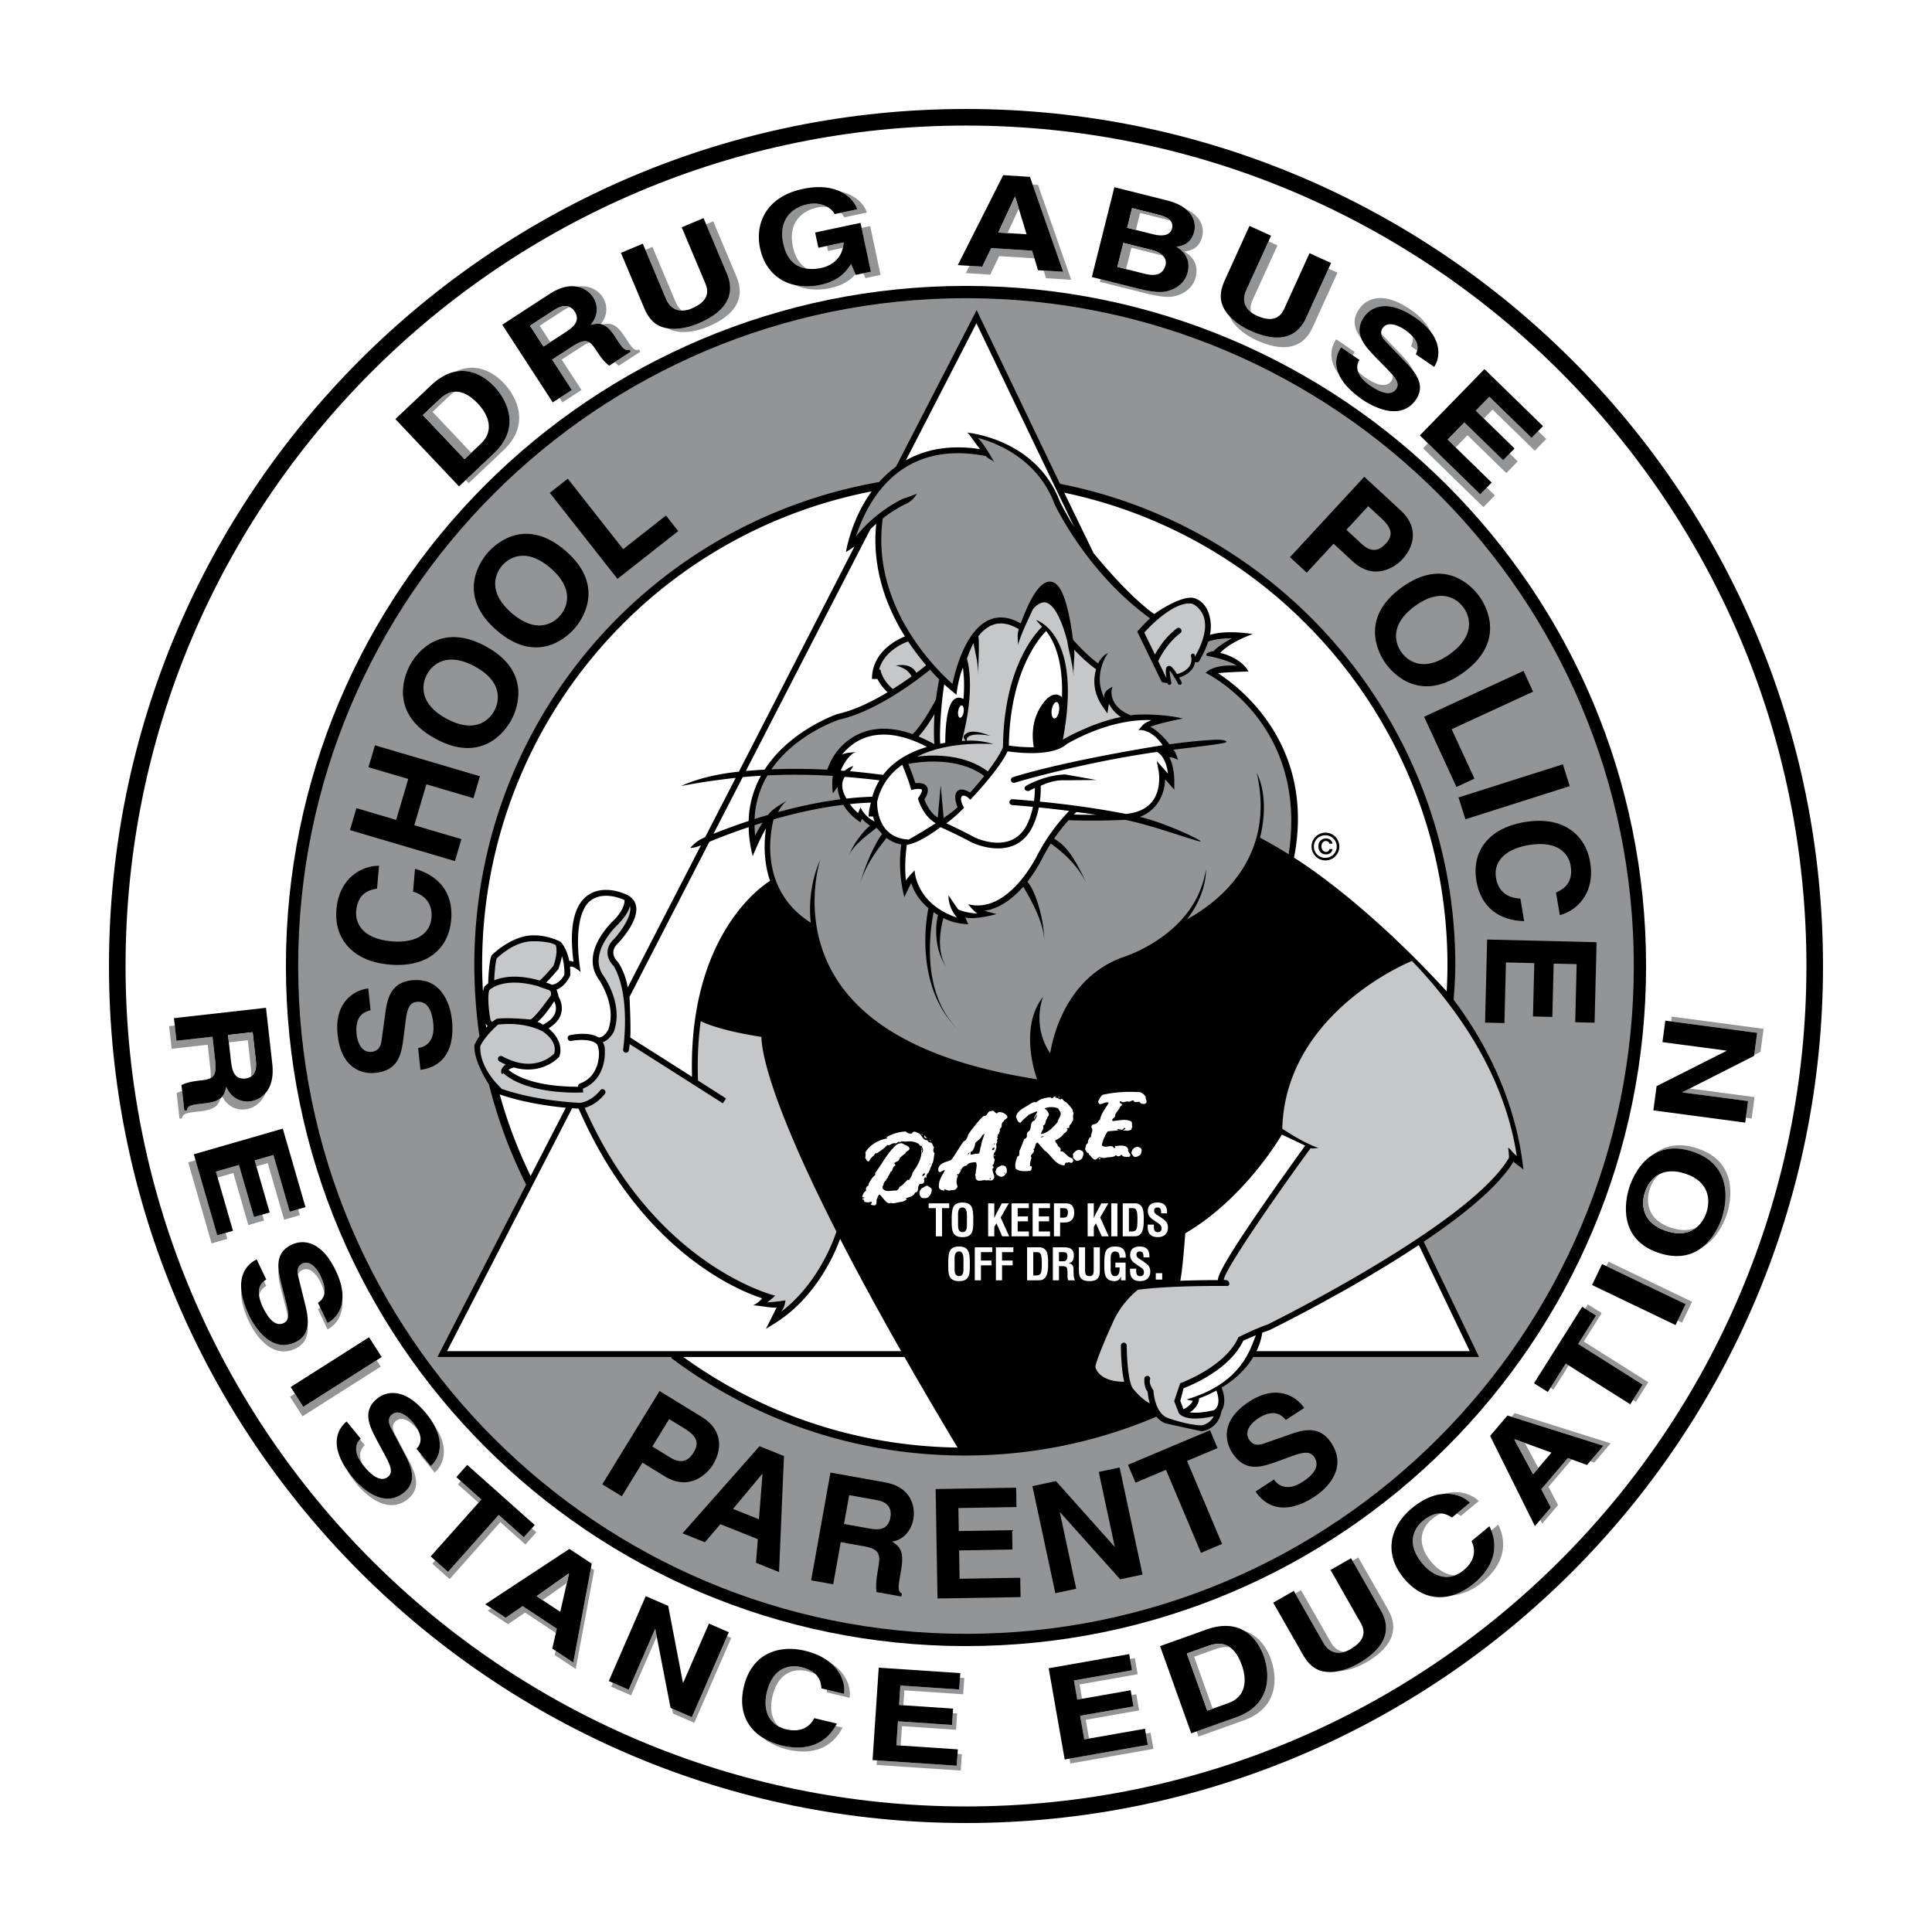 <?xml version="1.0" encoding="UTF-8"?> <svg xmlns="http://www.w3.org/2000/svg" width="2500" height="2500" viewBox="0 0 192.756 192.756"><g fill-rule="evenodd" clip-rule="evenodd"><path fill="#fff" d="M0 0h192.756v192.756H0V0z"></path><path d="M96.377 10.873c-47.222 0-85.505 38.283-85.505 85.505 0 47.222 38.283 85.505 85.505 85.505s85.505-38.283 85.505-85.505c.001-47.222-38.282-85.505-85.505-85.505z"></path><path d="M96.377 12.528c-46.308 0-83.85 37.542-83.85 83.85 0 46.31 37.542 83.851 83.85 83.851 46.31 0 83.851-37.541 83.851-83.851.001-46.308-37.54-83.85-83.851-83.85z" fill="#fff"></path><path d="M96.377 28.525c-37.473 0-67.852 30.379-67.852 67.853 0 37.474 30.379 67.853 67.852 67.853 37.474 0 67.853-30.379 67.853-67.853 0-37.473-30.378-67.853-67.853-67.853z"></path><path d="M96.377 29.75c-36.797 0-66.628 29.831-66.628 66.628 0 36.798 29.831 66.628 66.628 66.628 36.798 0 66.628-29.83 66.628-66.628.001-36.797-29.829-66.628-66.628-66.628z" fill="#929496"></path><path d="M145.031 99.754c.08-1.148.164-2.314.164-3.471 0-23.336-16.584-43.517-39.439-48.013l-8.317-17.33-8.046 15.62c-.634.464-1.191.983-1.68 1.533-23.405 4.122-40.389 24.384-40.389 48.19 0 2.375.173 4.762.512 7.096-.292.424-.498.879-.498.879-.126 1.598 1.447 3.943 1.447 3.943a48.763 48.763 0 0 0 3.709 9.996l-8.854 17.191h23.388l-.069.092c8.509 6.371 18.641 9.738 29.3 9.738 6.635 0 13.067-1.305 19.12-3.879.225.27.502.504.854.656.09.035 3.654.803 3.654.803.545-.053 1.656-.506 1.947-1.854l.041-.188c.451-.691.258-1.693.006-2.316 1.602-.967 2.574-2.078 3.162-3.053h22.521l-5.52-11.5c3.934-2.646 7.473-5.508 8.961-8.002.178.246.828.586.992.842-.698-6.489-3.491-12.383-6.966-16.973z"></path><path d="M144.414 96.283c0 .875-.031 1.754-.078 2.627-7.053-7.691-12.885-11.863-15.229-13.342 2.174-11.229-5.424-17.008-7.58-18.397.623-.11 3.031-.175 3.031-.175s-.551-1.276-2.807-1.862c1.02-1.13 3.238-1.872 3.238-1.872s-2.523-.457-4.27.078a4.144 4.144 0 0 0-.088-2.035c-.436-1.463-1.568-1.651-1.568-1.651-1.355-.239-3.912 1.61-3.912 1.61-2.758-1.97-6.049-6.089-6.049-6.089l-2.924-6.02c22.195 4.646 38.236 24.36 38.236 47.128z" fill="#fff"></path><path d="M120.051 63.605c-.162.583-.436 1.218-.826 1.905-.008-.05-.01-.099-.021-.151a.195.195 0 0 0-.234-.146.194.194 0 0 0-.145.233c.09.388.039.729-.146 1.016-.318.486-.953.712-1.242.792-.465-.752-.695-.877-.898-.801-.1.038-.346.131-.156 1.218l-.832-1.711c.164-.351.912-1.819 2.211-2.794a.292.292 0 0 0 .057-.409.29.29 0 0 0-.408-.059c-1.107.83-1.828 1.957-2.182 2.603l-1.064-2.19c.57-.63 2.998-3.172 4.779-2.882.135.059.832.397 1.143 1.283.205.584.191 1.277-.025 2.065l-.018.009.007.019z" fill="#c6c7c9"></path><path d="M97.42 32.253l9.764 20.344c-.938-1.489-1.414-2.504-1.428-2.529-2.367-6.315-9.206-6.9-9.273-6.908.229.092.711.958 1.301 1.648-2.83-.434-5.313-.059-7.405 1.118l7.041-13.673z" fill="#fff"></path><path d="M87.835 48.864c.016-.002.031-.006.046-.009l-.007-.039a10.075 10.075 0 0 1 2.069-1.933c2.267-1.567 5.099-2.03 8.417-1.381.234.29.691.399.889.657-.24-.315-.906-1.658-1.68-2.47 1.941.521 5.963 2.114 7.646 6.603.039.088 3.213 6.855 9.529 11.398a17.729 17.729 0 0 0-1.279 1.327l2.424 4.986c.072.145.574.092.594.173.023.105.129.17.232.146a.195.195 0 0 0 .146-.234c-.109-.472-.172-.96-.158-1.19.078.083.213.254.428.605l-.002.014a.2.2 0 0 0 .086.126c.094.16.201.352.324.58a.195.195 0 1 0 .344-.185 15.833 15.833 0 0 0-.244-.44c.369-.115 1.006-.381 1.361-.924a1.52 1.52 0 0 0 .238-.646c.006.004.01.011.016.014a.291.291 0 0 0 .4-.105c.4-.685.695-1.33.889-1.934.35-.126 1.121-.333 2.352-.32-.65.368-1.455.872-1.811 1.284-.979.155-.689.46-.689.46.898.151 2.283.521 3.002.99-2.408-.167-3.111.716-3.111.716s10.289 4.903 8.287 18.096a50.782 50.782 0 0 0-2.859-1.654c.463-1.857.67-4.417-.33-6.474 2.016 8.768-4.285 13.164-6.963 14.621 1.037-1.299 1.912-3.169 1.893-5-1 6.623-8.336 8.8-8.408 8.822-5.408 2.055-6.799 7.559-7.131 9.543-1.832-2.736-.76-5.527-.699-5.646-2.141 2.705-1.121 6.807-.602 8.238-10.362-1.604-17.191-5.121-20.294-10.461-3.245-5.584-1.375-11.349-1.354-11.406-.016.04-1.326 2.669-.934 6.246-5.079-3.215-4.099-8.774-3.71-10.311 2.133-.61 4.518-1.154 6.953-1.453a5.428 5.428 0 0 0 1.714 1.75l.153-.358c.204.224.487.496.799.684-.796.679-1.749 1.954-2.115 3.052.362-1.086 2.058-2.254 2.763-2.829.038.001.382.418.559.612-.618.812-1.592 2.747-2.281 5.208.646-2.308 2.122-4.015 2.719-4.812.419.32.913.542 1.48.657-.414 2.743.269 5.118.304 5.253 0 0 .562-1.22.688-1.413.325 1.063.97 1.885 1.713 2.513-.227 1.037-1.44 8.179 3.238 12.364-4.149-3.713-3.034-10.352-2.722-11.968.146.103.293.199.441.289-.199.723-.565 3.298.98 5.438-1.294-1.791-.648-4.325-.451-5.141 1.217.629 2.431.6 2.527.619-.178-.137-.22-.537-.365-.678 1.06.261 3.138-.334 3.138-.334s-1.066-.291-1.193-.33c1.578-.237 2.896-1.3 3.871-2.413.535.965 2.096 3.472 2.096 5.547 0-2.4-.953-5.261-1.693-6.031A13.903 13.903 0 0 0 104 85.614c.266-.521.553-1.007.84-1.454.521.4 2.482 1.701 3.643 4.123-1.244-2.6-1.969-3.815-3.316-4.611a19.374 19.374 0 0 1 1.445-1.845c2.475.106 5.357-.013 5.643-.034 2.803.558 7.453 2.29 7.533 2.151.08-.141-3.717-1.911-6.057-2.442 2.229-.887 2.5-3.01 2.512-3.758l.918 1.041v-.774c0-1.125-.215-1.906-.488-2.445.236-.072.889.252.889.252-.152-.266-.23-.771-.502-1.02 1.645-.205 5.309-.607 5.303-.769-.01-.234-.928-.236-1.088-.228-1.814.101-2.846.23-4.602.456-.73-.957-1.4-1.474-1.9-1.748 1.023-.406 3.223-.816 3.234-.815-1.342-.363-3.869-.512-5.199-.331-2.369-.963-1.92-2.713-1.789-2.843-1.053.467-.814.982-.848 1.097-1.168-2.34.314-4.394.393-4.478-.01.011-.662.286-.998 1.06-1.105-.802-2.281-2.114-2.508-2.372a.439.439 0 0 1-.006-.019c-.641-4.96-1.555-5.708-2.236-5.775-1.188-.118-2.289 2.27-2.973 4.169-1.131-.648-2.188-.771-3.148-.352-2.35 1.024-3.372 4.968-3.667 6.381-1.648-1.456-8.164-7.826-6.952-16.514 1.16-.894 2.125-1.362 2.188-1.392.791-.267 1.198-1.054 1.226-1.07-.006.003-.695.277-1.432.523l-.016.005-.015.007c-.129.06-2.714 1.288-4.627 3.733.402-1.264 1.146-3.062 2.435-4.659z" fill="#929496"></path><path d="M69.042 107.43a6123.576 6123.576 0 0 0-6.161-3.912c.079-1.021-.075-4.062-.075-4.062l7.97-15.472a61.44 61.44 0 0 1 3.922-1.461c-.007 1.368.398 2.901.398 2.901s.725-1.793 1.329-2.78c-.189 1.286-.277 3.252.402 5.242-.828.511-8.16 5.468-7.785 19.544zM90.284 63.496c-.688.272-3.288 1.485-3.288 4.248h.55c.189.389.499.86 1.008 1.323-1.526.916-3.308 1.799-4.969 2.162l-.015.003-.014.005c-.07.023-4.739 1.617-7.272 5.552-.661.035-1.283.08-1.871.133l12.426-24.125c.193-.19.387-.372.581-.54-.454 4.499 1.063 8.361 2.864 11.239zM95.382 69.665c-.712.287-1.062 1.932-1.072 4.444-.168.029-.339.06-.502.092-.102-1.42.144-4.395.396-5.925.499.47 1.226 1.043 1.226 1.043s.127-1.449.636-2.703c.094.639.179 1.687.06 3.128-.191-.108-.457-.196-.744-.079z" fill="#fff"></path><path d="M99.119 74.245c-.033-.004-1.115-.421-2.666-.353 0 0-.269-.928 2.341-.492-1.188-.444-2.115-.612-2.595-.035-.143.171.011.403.14.532-.125.006-.251.014-.381.022 1.431-5.282.551-8.1.513-8.217 0 0 .363-1.043.66-1.536.098.72.504 1.927.428 3.252.111-1.903.141-3.481.053-3.951.377-.474.812-.858 1.314-1.077.807-.351 1.719-.219 2.717.379-.227.677-.014 1.342-.09 1.619.324-1.168.992-2.497 1.51-3.622 0 0 .602-.763 1.244-.662.449.071 1.324.67 2.17 3.831.125.996.535 2.15.639 3.548-.072-.979.139-1.875.053-2.662.545.573 1.383 1.395 2.188 1.952-.297 1.014-.312 2.359.705 3.804l.426.603s.127-.875.146-.967c.23.437.604.936 1.189 1.321-3.064.631-5.771 2.252-5.779 2.26 1.963-10.409-2.482-11.867-2.67-11.941.01.004.223.312.602.673-.744.718-3.838 4.169-3.912 12.042-.307.718-.9 1.592-1.512 2.392-2.283-1.708-5.291-1.684-7.025-1.481 3.134-1.617 7.528-1.242 7.592-1.234z" fill="#c6c7c9"></path><path d="M103.662 59.62c.387-.633.768-1.033 1.094-1.001.254.025.725.367 1.188 2.251-.465-.808-.979-1.254-1.547-1.343a1.366 1.366 0 0 0-.735.093z"></path><path d="M102.65 78.917a6.84 6.84 0 0 1 .598-.3 8.86 8.86 0 0 1-.088 1.3c-1.207-.114-2.008-.17-2.135-.179a.292.292 0 1 0-.039.584c.031.002.826.057 2.074.177-.271 1.284-.734 2.029-.742 2.04-1.598 2.665-4.943 1.069-5.086 1a48.9 48.9 0 0 0-2.821-1.396c.772-.526 1.775-1.552 1.775-1.552-.679-1.181-.12-1.593.621-.802 0 0 2.833-2.925 3.72-4.83.936.14 4.49.57 5.914-.735 4.488-2.534 7.754-2.402 8.443-2.374-.965.384-.822.502-1.332 1.029.117-.095 1.32-.166 2.443 1.472.264-.036-9.227 1.416-14.947 3.19a.293.293 0 0 0 .172.559c.082-.025 6.441-1.965 14.215-3.081.24.129.912.625 1.094 2.17l-1.121-1.271.197 1.047c.004.018.332 1.867-.736 3.108-.564.653-1.422 1.03-2.553 1.133-3.117-.621-6.359-1.011-8.572-1.232.066-.476.104-1 .09-1.576 0 0 1.244-.634 2.434-.545l3.125-.033-3.131-.553c-2.066.066-3.836 1.102-3.91 1.146 0 0-.217.17-.094.366 0 .001.074.163.392.138z" fill="#fff"></path><path d="M109.369 81.288a58.06 58.06 0 0 1-2.23-.022c.109-.11.248-.246.25-.249 0 0 1.242.155 1.98.271zM97.545 91.152c-1.395-.098-1.956-.426-1.956-.426a93.206 93.206 0 0 1-.955-1.399c.009.054-.095 1.127.851 2.223-4.16-1.387-4.234-4.714-4.234-4.714s-.631.638-.863 1.01c-.171-1.447.001-2.946.09-3.561.539-.068 1.544-.412 3.359-1.76.238.106 1.718.771 3.128 1.534.05.024 3.98 1.908 5.851-1.212.027-.043.545-.869.832-2.29.867.087 1.9.203 3.023.347a12.43 12.43 0 0 0-.312.33h-.008l-.002.01a19.133 19.133 0 0 0-2.875 4.115c-.031.065-2.875 5.888-6.882 4.855 0 0 .621.798.953.938zM87.501 80.044c.383-1.712 1.325-2.91 2.52-3.742.179.439.621 1.548.821 2.249l.077.268.271-.063c.332-.076.72-.06.783.034.029.042.029.26-.31.75l-.079.113.039.133c.021.073.485 1.64 1.737 2.348a62.67 62.67 0 0 1-2.694 1.629c-.767-.04-1.403-.258-1.9-.651 0 0-.251-.225-.316-.288-1.001-1.087-.935-2.763-.934-2.78h-.015zM87.102 81.461c.042.159.092.324.155.492-1.027-.479-1.401-1.401-1.401-1.401l-.244.567a4.768 4.768 0 0 1-.827-.896 31.06 31.06 0 0 1 2.107-.146c-.004.023-.222.72-.222 1.383h.432v.001zM87.032 79.488c-.855.025-1.714.09-2.569.185-.773-1.211-.296-2.049-.168-2.165 1.048.085 2.312.2 3.449.346a6.604 6.604 0 0 0-.712 1.634zM84.005 75.296c.483-.607 1.272-1.351 2.438-1.737 1.703-.565 3.735-.242 6.049.958-1.664.494-3.284 1.346-4.382 2.794a94.968 94.968 0 0 0-3.302-.368l.333-.513c-.293.067-.595.252-.875.476l-.389-.03c.318-.721.923-1.74 1.59-1.851-.388.064-.983.023-1.462.271z" fill="#fff"></path><path d="M93.218 74.246a15.274 15.274 0 0 0-1.571-.768c.575-.625 1.146-1.498 1.589-2.242-.06.852-.081 2.045-.018 3.01z" fill="#c6c7c9"></path><path d="M95.532 80.528c-.258.279-.77.667-1.385 1.086l-.292-3.29-.292 3.251c-.804-.507-1.212-1.483-1.334-1.826.195-.299.514-.873.23-1.289-.246-.362-.787-.362-1.128-.321a29.814 29.814 0 0 0-.712-1.925c1.134-.217 4.944-.75 7.575 1.207a36.17 36.17 0 0 1-1.4 1.649c-.415-.241-.918-.444-1.252-.162-.414.346-.189 1.154-.01 1.62z" fill="#929496"></path><path d="M105.43 69.301c-.641-.08-1.178.636-1.201.667-1.447 1.716-1.234 3.79-1.082 4.586a16.663 16.663 0 0 1-2.494-.169c.121-7.417 3.057-10.762 3.721-11.425.791.988 1.703 2.941 1.58 6.612a.902.902 0 0 0-.524-.271z" fill="#fff"></path><path d="M93.698 67.812c-.014.065-.18.85-.32 1.975-.374.706-1.388 2.536-2.323 3.462-1.777-.632-3.387-.716-4.805-.242-2.413.806-3.352 2.917-3.391 3.007l-.337.779a60.77 60.77 0 0 0-5.564-.036c2.375-3.44 6.452-4.855 6.772-4.961 4.091-.903 8.681-4.667 9.057-4.98.342.382.662.717.949 1.004l-.038-.008z" fill="#929496"></path><path d="M83.554 76.214c-.107.185-.21.392-.297.621-.216-.013-.433-.027-.646-.038.001 0 .741-.462.943-.583z"></path><path d="M91.428 67.131c-.604-1.092-1.995-.72-2.061-.72.051.001 1.165.214 1.584 1.07-.524.379-1.164.819-1.874 1.264-1.1-.925-1.238-1.935-1.239-1.945l-.136.015c.539-1.979 2.691-2.745 2.905-2.817a24.458 24.458 0 0 0 1.793 2.376c-.097.081-.444.363-.972.757z" fill="#c6c7c9"></path><path d="M75.922 77.395a9.758 9.758 0 0 0-1.229 4.513 63.178 63.178 0 0 0-3.506 1.277l2.909-5.649a49.33 49.33 0 0 1 1.826-.141z" fill="#fff"></path><path d="M75.278 82.332c.264-.085.532-.17.806-.255-.304.473-.555.926-.743 1.297a11.081 11.081 0 0 1-.063-1.042zM76.626 81.305c-.46.135-.908.272-1.34.411a9.284 9.284 0 0 1 1.284-4.356c1.89-.091 4.07-.096 6.521.052-.133.709.001 1.744.001 1.744l.478-.656c.016.34.084.77.282 1.246-2.164.279-4.282.745-6.219 1.275.141-.313.547-.936.944-1.184-.691.43-1.448.81-1.951 1.468z" fill="#929496"></path><path d="M86.962 49.027c-2.022 2.788-2.537 5.885-2.564 6.059l.855-.558-11.533 22.46c-3.789.393-5.737 1.433-5.776 1.445.037-.012 1.985-.437 5.456-.825l-3.047 5.916c-1.03.429-1.464 1.069-1.487 1.081.018-.009.453 0 1.068-.267l-7.31 14.191c-.235-1.525-.958-2.533-.958-2.533-.004-.003-.462-.406-.475-.939-.008-.327.156-.652.486-.966.097-.1 2.149-2.252 1.762-3.784-.141-.559-.568-.957-1.266-1.185-.113-.049-2.127-.886-3.626.278-1.316 1.021-1.762 3.226-1.328 6.555a1.428 1.428 0 0 0-.43-.093c-.24-1.301-.862-1.898-.862-1.898s-1.311-.723-2.912-.638c-2.108.111-3.95 1.967-3.95 1.967-.264.461-.342 2.261-.36 2.828a1.992 1.992 0 0 0-.381.322s-.12.342-.142.48c-.048-.879-.08-1.76-.08-2.641.002-23.123 16.288-42.848 38.86-47.255z" fill="#fff"></path><path d="M59.674 97.617c.027.037 1.909 2.641 1.013 5.119-.044.082-.412.779-.964.779-.976-.645-2.771-.254-2.852-.238a.293.293 0 0 0 .113.576c.507-.1 1.949-.24 2.527.285.198.18.246.814.246.814.007.096.146 2.393-1.89 3.148a.29.29 0 0 0-.182.32c-1.297.014-5.018-.094-6.96-1.688.19-.109.378-.195.519-.213l-.003-.029c2.875.834 4.526-1.023 4.545-1.045 0 0 .674-1.381-1.059-2.848.684-.416 1.11-.922 1.263-1.512.193-.744-.11-1.375-.25-1.615 0 0-.129-.564-.224-.729.909-.324 1.381-1.412 1.381-1.412a7.627 7.627 0 0 0-.024-.873c.287-.168 1.053.518 1.053.518-.548-3.442-.224-6.173.981-7.112 1.234-.961 3.025-.211 3.043-.204.135.044.256.092.361.146.01.232-.055.95-1.042 1.983-.127.115-3.404 3.114-1.595 5.83z" fill="#fff"></path><path d="M55.235 96.336c-.501.604-1.095 1.256-1.381 1.49-2.259-.633-3.703-.375-4.55-.02.043-.963.142-1.939.259-2.196.226-.222 1.741-1.644 3.473-1.7.816-.024 2.084.086 2.415.402.044.114.226.718-.216 2.024z" fill="#c6c7c9"></path><path d="M55.722 96.666s.302-.945.348-1.274c.143.444.256 1.055.24 1.862-.103.195-.523.902-1.257 1.002-.18-.113-.499-.207-.558-.227.483-.47 1.076-1.179 1.227-1.363z" fill="#fff"></path><path d="M53.678 98.387c.062.057 1.118.398 1.127.404.255.137.161.52.161.52s-1.653 2.34-2.052 2.406c-.029.004-2.318-.248-3.375-.066 0 0-.351.225-.456.314-.073-.076-.15-.209-.15-.209-.111-.578-.34-2.205-.124-2.971.227-.211 1.598-1.305 4.869-.398z" fill="#c6c7c9"></path><path d="M55.295 99.889c.106.223.24.621.125 1.059-.13.494-.547.926-1.233 1.285a4.582 4.582 0 0 0-.458-.236l-.106-.035c.655-.54 1.358-1.579 1.672-2.073zM48.657 102.369l-.144.152a28.906 28.906 0 0 1-.051-.398c.053.084.121.168.195.246z" fill="#fff"></path><path d="M78.36 129.738c-.011.002-.791.145-1.814.193.176-.098.794-.66.794-.66s-12.01-2.875-19.003-18.74c1.236-.344 1.979-1.352 2.014-1.398a.292.292 0 0 0-.474-.344c-.007.012-.785 1.061-1.994 1.244-.368-.014-4.369-.195-7.824-1.395-.075-.068-.584-.609-.584-.609-.677-.779-1.646-2.172-1.552-3.674.466-.971 1.654-2.043 1.775-2.135 2.826-.291 4.315.645 4.401.654.624.416 1.48 1.199 1.196 2.238-.308.318-2.113 1.951-5.183.275a.292.292 0 1 0-.28.513c.214.117.424.219.629.307-.738.551-.367.961-.367.961l.125-.098c2.494 2.211 7.734 1.934 7.962 1.922l-.022-.383c2.309-.928 2.19-3.561 2.184-3.691.028-.363-.041-.678-.206-.938.688-.229 1.098-1.031 1.098-1.031 1.017-2.781-.994-5.555-1.08-5.67-1.521-2.283 1.49-5.043 1.521-5.071.745-.78 1.066-1.362 1.18-1.82.017.039-.01-.042 0 0 .256 1.009-1.053 2.73-1.586 3.285-.448.426-.673.9-.659 1.402.02.685.487 1.183.636 1.323 1.721 3.062.929 8.238.921 8.289a.29.29 0 0 0 .243.334c.16.027.31-.082.334-.242.007-.041.041-.26.079-.609 1.687 1.07 8.778 5.57 9.288 5.91l.324-.486c-.199-.133-1.352-.869-2.797-1.787-.08-2.193.029-4.16.272-5.926.656.324 2.369.996 6.056 1.572.005 1.141.568 5.824 7.486 19.422-.273.846-1.82 5.188-5.53 8.012.435-.584.437-1.149.437-1.149z" fill="#c6c7c9"></path><path d="M49.854 109.188c2.382.828 5.013 1.184 6.596 1.33l-3.509 6.814a47.927 47.927 0 0 1-3.087-8.144zM44.599 134.805l12.481-24.234c.292.023.513.035.651.041 6.151 14.088 15.748 18.084 18.309 18.922-.228.295-.625.588-.907.697.865.051 1.74.281 2.351.217l-1.067 2.135.884-.553c4.034-2.533 5.907-6.752 6.52-8.428 1.657 3.227 3.662 6.938 6.086 11.203H44.599zM68.168 135.389H90.24a469.302 469.302 0 0 0 5.3 9.035c-9.919-.143-19.348-3.256-27.372-9.035zM130.219 114.301c-.521.717-2.527 3.49-4.463 6.305-3.596 5.232-4.238 6.623-4.252 7.109-.844 0-2.24.012-3.746.068.229-1.135.447-4.041.496-4.736 6.027-3.525 9.637-9.852 9.637-9.852l2.328 1.106zM121.119 140.693c-.756.184-1.738.322-2.408.217.818-.547.918-1.15.922-1.395a13.741 13.741 0 0 0 1.73-.779c.162.446.451 1.508-.244 1.957z" fill="#fff"></path><path d="M118.299 139.646c.215-.061.502.156.705.09-.082.219-.312.553-.928.867l-.316-.844c.105-.424.25-.99.324-1.254.799-.305 4.631-1.889 5.959-4.748.201-.092.701-.316 1.258-.545-.518 1.202-1.293 4.796-7.002 6.434zM146.635 134.805H125.36c.447-.924.551-1.639.572-1.844.252-.096.732-.258.732-.258l.02-.01c.514-.252 8.156-4.021 14.871-8.475l5.08 10.587z" fill="#fff"></path><path d="M122.639 128.025c0-.268-.307-.309-.307-.309-.008 0-.236-.023-.236-.008-.021-.799 4.439-7.361 8.668-13.164.266.111.613-.068.863.008-1.4-.432-3.176-1.604-3.695-1.939.307-11.199 11.895-16.324 12.945-16.738 4.861 5.078 9.266 11.65 10.453 19.458-.572-.463-.666-.77-.857-.809 0 0 .104.945.08.984-3.83 6.594-23.447 16.324-24.107 16.648-1.049.332-2.889 1.26-2.889 1.26-1.297 2.967-5.766 4.572-5.811 4.588l-.598 1.789.473 1.213c.684.797 2.535.504 3.475.291a1.714 1.714 0 0 1-1.246.916c-1.553-.068-3.379-.754-3.398-.762-1.291-.561-1.371-2.703-1.371-2.725 0 0-.514-.668-.326-1.141v.002a.29.29 0 0 0-.27-.314.289.289 0 0 0-.312.27c-.008.094-.049.867.33 1.309.014.201.061.658.213 1.174-.982-.551-1.697-1.516-1.705-1.527-.486-.729-.594-3.314-.594-4.248a.293.293 0 1 0-.586 0c0 .279.014 2.256.332 3.609-2.547-.012-2.861-1.393-2.873-1.455-.031-.332.822-2.459 1.67-4.309.84-2.02 2.289-3.197 2.578-3.418 3.264-.436 8.734-.379 8.789-.377.39.051.312-.276.312-.276z" fill="#c6c7c9"></path><path d="M102.65 78.917z"></path><path d="M105.42 70.046c-.199-.03-.418.311-.488.763-.068.452.039.843.24.874.201.03.42-.311.488-.763.069-.452-.039-.843-.24-.874zM95.963 70.381c-.151-.023-.314.233-.367.572-.051.339.029.632.18.655.15.022.314-.233.366-.572s-.028-.633-.179-.655z" fill="#fff"></path><path d="M41.716 104.557c.603-.08 1.721-.504 1.51-2.486-.114-1.074-.498-2.24-1.647-2.119-.847.09-.987.932-1.137 2.109l-.148 1.193c-.222 1.799-.436 3.533-2.825 3.787-1.21.129-3.412-.295-3.786-3.818-.354-3.328 1.729-4.451 3.059-4.607l.231 2.178c-.478.111-1.607.416-1.397 2.396.091.861.519 1.857 1.501 1.752.847-.09.955-.805 1.012-1.27l.369-2.715c.206-1.521.666-2.947 2.617-3.154 3.267-.348 3.908 2.949 4.009 3.902.421 3.963-1.791 4.887-3.137 5.029l-.231-2.177zM37.619 88.65c-.667.126-1.924.37-2.085 2.249-.094 1.091.496 2.76 3.572 3.023 1.955.167 3.779-.455 3.944-2.379.107-1.258-.529-2.198-1.84-2.585l.195-2.273c2.325.657 3.844 2.344 3.611 5.072-.247 2.895-2.38 4.802-6.138 4.482-3.804-.326-5.555-2.689-5.315-5.493.279-3.258 2.635-4.384 4.251-4.368l-.195 2.272zM41.335 82.335l4.698 1.386-.645 2.189-10.475-3.09.646-2.189 3.968 1.171 1.205-4.085-3.968-1.17.645-2.189 10.474 3.09-.645 2.189-4.697-1.386-1.206 4.084zM40.904 66.357c.688-1.271 3.049-4.317 7.557-1.874 4.507 2.443 3.243 6.084 2.554 7.354s-3.049 4.317-7.556 1.874c-4.508-2.443-3.244-6.084-2.555-7.354z"></path><path d="M49.316 70.917c.587-1.083.745-2.97-1.943-4.427-2.688-1.458-4.184-.295-4.771.789-.587 1.083-.745 2.971 1.943 4.427 2.689 1.457 4.184.294 4.771-.789z" fill="#929496"></path><path d="M48.64 55.165c.945-1.094 3.903-3.564 7.783-.212 3.879 3.352 1.865 6.638.92 7.731s-3.903 3.563-7.783.211c-3.879-3.351-1.864-6.637-.92-7.73z"></path><path d="M55.881 61.42c.806-.933 1.364-2.742-.95-4.741-2.313-1.999-4.023-1.184-4.829-.251s-1.364 2.742.95 4.741c2.314 1.999 4.023 1.184 4.829.251z" fill="#929496"></path><path d="M62.174 54.79l4.269-3.358 1.223 1.555-6.063 4.767-6.752-8.585 1.794-1.411 5.529 7.032zM130.377 57.137l-1.676-1.548 7.412-8.021 3.664 3.385c1.553 1.435 1.572 3.296.117 4.871-.67.727-2.766 2.187-4.922.195l-1.922-1.775-2.673 2.893z"></path><path d="M135.883 54.293c1.252 1.156 2.078.262 2.408-.095.723-.782.586-1.509-.453-2.469l-1.33-1.228-2.178 2.358 1.553 1.434z" fill="#929496"></path><path d="M147.584 59.486c.848 1.171 2.568 4.618-1.586 7.621-4.154 3.002-6.887.286-7.732-.885-.848-1.171-2.568-4.618 1.586-7.621s6.886-.286 7.732.885z"></path><path d="M139.83 65.09c.723.999 2.355 1.958 4.832.167 2.479-1.791 2.078-3.642 1.357-4.64-.723-.999-2.355-1.958-4.832-.167-2.478 1.791-2.078 3.642-1.357 4.64z" fill="#929496"></path><path d="M144.832 72.752l2.273 4.932-1.794.828-3.229-7.004L152 66.935l.955 2.072-8.123 3.745zM146.205 81.738l-.691-2.175 10.41-3.308.691 2.175-10.41 3.308zM155.244 89.049c.613-.289 1.77-.84 1.457-2.699-.184-1.08-1.172-2.548-4.217-2.033-1.936.327-3.545 1.386-3.225 3.291.211 1.245 1.062 1.995 2.43 2.042l.379 2.25c-2.416-.055-4.309-1.308-4.766-4.008-.484-2.865 1.104-5.247 4.822-5.875 3.766-.636 6.053 1.214 6.523 3.989.545 3.225-1.455 4.905-3.025 5.294l-.378-2.251zM157.16 101.988l.143-5.795-2.295-.055-.131 5.323-1.932-.049.131-5.322-2.828-.069-.15 6.051-1.932-.047.205-8.288 10.92.269-.199 8.029-1.932-.047zM62.035 149.285l-1.945-1.193 5.714-9.309 4.252 2.611c1.802 1.105 2.183 2.928 1.061 4.756-.518.842-2.29 2.682-4.791 1.146l-2.229-1.369-2.062 3.358z"></path><path d="M66.884 145.426c1.452.893 2.089-.145 2.343-.561.557-.906.283-1.594-.923-2.334l-1.542-.947-1.679 2.736 1.801 1.106z" fill="#929496"></path><path d="M70.328 153.873l-2.232-.893 7.679-8.689 2.442.98-.492 11.569-2.301-.922.188-2.35-3.741-1.5-1.543 1.805z"></path><path fill="#929496" d="M73.137 150.543l2.584 1.037.351-4.514-.028-.011-2.907 3.488z"></path><path d="M82.854 146.918l5.436.975c2.86.514 3.006 2.719 2.839 3.646-.212 1.184-.994 2.094-2.121 2.264.814.547 1.234.963.875 2.969-.283 1.572-.352 1.963.095 2.229l-.051.283-2.486-.445c-.059-.535-.049-1.105.149-2.213.264-1.469.275-2.053-1.387-2.352l-2.321-.416-.754 4.209-2.201-.396 1.927-10.753z"></path><path d="M86.843 152.518c1.168.209 1.81-.094 2-1.156.102-.568-.002-1.453-1.32-1.689l-2.8-.502-.516 2.875 2.636.472z" fill="#929496"></path><path d="M101.412 150.359l-5.793.098.039 2.297 5.322-.09.032 1.932-5.322.09.048 2.828 6.051-.102.033 1.932-8.287.138-.184-10.92 8.03-.134.031 1.931zM109.623 146.857l2.082-.445 2.287 10.68-2.23.478-5.991-6.683-.029.006 1.631 7.617-2.082.445-2.287-10.68 2.35-.504 5.832 6.53.029-.006-1.592-7.438zM121.926 154.041l-2.102.887-3.494-8.283-3.041 1.283-.752-1.782 8.188-3.451.75 1.78-3.041 1.283 3.492 8.283zM127.098 147.609c.346.5 1.234 1.301 2.9.211.904-.592 1.77-1.467 1.137-2.434-.467-.713-1.279-.455-2.396-.051l-1.131.412c-1.701.623-3.344 1.225-4.658-.787-.668-1.02-1.293-3.172 1.672-5.113 2.803-1.832 4.752-.488 5.498.623l-1.834 1.199c-.316-.375-1.104-1.242-2.771-.15-.725.475-1.416 1.307-.875 2.135.467.713 1.152.482 1.592.322l2.588-.91c1.445-.51 2.926-.75 4 .893 1.799 2.75-.844 4.824-1.646 5.348-3.336 2.182-5.166.635-5.906-.498l1.83-1.2z"></path><path d="M50.266 38.228c-.977-1.032-2.731-2.146-4.81-1.155 1.653-.318 3.025.607 3.847 1.476 1.362 1.44 2.641 4.163-.018 6.679l-2.821 2.668.294.312 3.489-3.301c2.66-2.516 1.381-5.24.019-6.679z" fill="#929496"></path><path d="M49.303 38.548c-.821-.868-2.194-1.794-3.847-1.476-.767.147-1.594.562-2.454 1.376l-3.557 3.364 6.351 6.714.668-.632 2.821-2.668c2.659-2.515 1.381-5.237.018-6.678z"></path><path d="M47.987 44.258l-.97.917-.668.632-4.157-4.395 1.615-1.528c.372-.352.898-.763 1.577-.805.632-.039 1.396.24 2.3 1.195 1.044 1.104 1.671 2.69.303 3.984z" fill="#fff"></path><path d="M57.085 34.573l-2.007 1.305 1.972 3.032-1.226.797.286.44 1.903-1.237-1.972-3.032 2.007-1.305c.292-.19.537-.324.751-.412-.385-.241-.853-.148-1.714.412zM59.159 29.632c.554.852.514 1.922-.237 2.779.388-.089.712-.145 1.024-.082.685-.843.713-1.872.176-2.697-.316-.487-1.168-1.263-2.559-1.035.828.152 1.36.673 1.596 1.035zM63.891 35.088l-.133-.205c-.499.14-.681-.141-1.418-1.274-.87-1.338-1.423-1.41-2.25-1.242.398.131.792.48 1.287 1.242.737 1.133.92 1.414 1.418 1.274l.133.205-1.594 1.036c.139.142.271.256.407.361l2.15-1.397z" fill="#929496"></path><path d="M62.795 34.883c-.499.14-.681-.141-1.418-1.274-.496-.762-.889-1.111-1.287-1.242a1.53 1.53 0 0 0-.144-.038c-.312-.062-.636-.007-1.024.082.751-.857.792-1.928.237-2.779a2.457 2.457 0 0 0-1.596-1.035c-.703-.129-1.619.008-2.754.746l-4.699 3.055 5.038 7.749.677-.44 1.226-.797-1.972-3.032 2.007-1.305c.86-.56 1.329-.652 1.714-.412.258.161.479.471.755.895.519.799.856 1.147 1.224 1.43l.556-.361 1.594-1.036-.134-.206z"></path><path d="M56.508 33.09l-1.602 1.041-.676.44-1.348-2.071 2.421-1.574c.698-.453 1.197-.455 1.542-.295.217.102.374.267.477.426.498.766.196 1.377-.814 2.033z" fill="#fff"></path><path d="M73.489 27.621l-2.332-5.54-.703.296 2.073 4.923c.944 2.242-.275 3.885-2.852 4.969-.792.333-1.964.665-3.071.487.112.062.228.12.353.167 1.266.459 2.74.062 3.68-.333 2.578-1.083 3.796-2.727 2.852-4.969z" fill="#929496"></path><path d="M68.026 30.986c-.243-.186-.451-.457-.606-.826l-2.327-5.528-.703.296 2.067 4.911c.335.799.919 1.137 1.569 1.147z" fill="#929496"></path><path d="M69.675 32.27c2.577-1.084 3.795-2.728 2.852-4.969l-2.073-4.923-.259-.617-2.179.916 2.362 5.611c.434 1.032.086 1.877-1.38 2.493a2.43 2.43 0 0 1-.972.205c-.649-.01-1.233-.348-1.569-1.146l-2.067-4.911-.26-.617-2.179.916 2.377 5.646c.388.842.891 1.44 1.667 1.729.199.072.403.121.61.154 1.106.178 2.278-.154 3.07-.487z"></path><path fill="#929496" d="M87.854 27.428l-1.035-4.871-.856.181.928 4.369-.755.161.207.481 1.511-.321zM85.523 20.885l-1.639.348c.196.172.312.343.335.454l2.266-.48c-.258-.818-1.109-1.769-2.641-2.096.934.443 1.481 1.147 1.679 1.774zM80.57 20.383c-1.616.343-2.914 1.591-2.423 3.908.361 1.701 1.307 2.371 2.364 2.517-.638-.363-1.155-1.039-1.401-2.196-.492-2.316.806-3.564 2.422-3.907.378-.08.722-.086 1.029-.045-.465-.268-1.144-.456-1.991-.277zM81.821 28.432a5.935 5.935 0 0 1-2.478.016c1.03.47 2.243.559 3.44.306 1.359-.288 2.095-.848 2.57-1.389l-.44-1.022c-.456.675-1.114 1.67-3.092 2.089zM82.504 24.539l.106.502 1.486-.315c.038-.167.065-.345.074-.54l-1.666.353z"></path><path d="M85.963 22.738l-.106-.502-4.532.96.323 1.523.856-.181 1.667-.354a2.957 2.957 0 0 1-.074.54c-.33 1.481-1.685 1.911-2.132 2.006a4.273 4.273 0 0 1-1.454.077c-1.058-.146-2.003-.816-2.364-2.517-.491-2.316.807-3.565 2.423-3.908.847-.18 1.526.008 1.992.276.415.238.66.541.695.707l.627-.133 1.639-.348c-.198-.627-.745-1.331-1.679-1.774-.883-.419-2.111-.605-3.727-.263-3.658.763-4.811 3.44-4.287 5.907.457 2.152 1.849 3.329 3.513 3.692a5.918 5.918 0 0 0 2.478-.016c1.979-.419 2.636-1.414 3.092-2.089l.44 1.022.027.063.755-.16.755-.16-.927-4.368z"></path><path fill="#929496" d="M98.887 24.75l-.893 1.853-1.265-.08-.368.727 2.436.155.891-1.852 3.515.223-.232-.767-4.084-.259zM106.875 27.917l-3.314-9.47-.534-.033 3.045 8.7-1.941-.123.23.766 2.514.16z"></path><path d="M103.027 18.414l-.269-.769-2.668-.169-4.531 8.973 1.17.074 1.265.08.893-1.853 4.084.259.232.767.356 1.179.572.036 1.941.123-3.045-8.7z"></path><path fill="#fff" d="M101.254 19.639l.031.002.36 1.18.779 2.554-1.908-.12-.912-.058 1.65-3.558z"></path><path d="M118.285 20.842c.914.729 1.018 1.644.859 2.272-.322 1.285-1.281 1.43-1.777 1.504 1.215.742 1.34 1.703 1.117 2.589-.178.711-.707 1.295-1.391 1.614-.74.345-1.402.511-3.605-.041l-3.686-.925-.066.264 4.555 1.142c2.201.552 2.865.386 3.604.041.686-.319 1.215-.903 1.393-1.614.223-.886.098-1.847-1.119-2.589.498-.075 1.457-.219 1.779-1.504.195-.778-.014-1.994-1.663-2.753z" fill="#929496"></path><path d="M117.094 28.822c.684-.319 1.213-.903 1.391-1.614.223-.886.098-1.847-1.117-2.589.496-.074 1.455-.219 1.777-1.504.158-.629.055-1.543-.859-2.272-.428-.342-1.033-.644-1.875-.854l-5.229-1.311-2.248 8.961.869.217 3.686.925c2.202.552 2.865.386 3.605.041z"></path><path d="M112.951 20.765l2.576.646c.59.147 1.021.34 1.254.617.168.202.23.447.154.757-.18.711-.955.822-1.84.601l-1.768-.443-.869-.218.493-1.96zM112.08 24.235l2.861.717c.426.107.83.297 1.09.568.232.243.35.551.256.924-.229.911-.957 1.153-2.051.878l-1.889-.473-.867-.218.6-2.396z" fill="#fff"></path><path d="M132.547 26.796l-2.234 4.915c-1.006 2.214-3.041 2.434-5.586 1.277-.643-.292-1.455-.777-2.07-1.458.537 1.208 1.799 2.005 2.713 2.421 2.545 1.157 4.578.937 5.586-1.277l2.486-5.47-.895-.408z" fill="#929496"></path><path d="M124.809 31.147c-.082-.356-.041-.761.162-1.208l2.482-5.459-.895-.407-2.229 4.903c-.423.929-.143 1.677.48 2.171z" fill="#929496"></path><path d="M124.727 32.988c2.545 1.157 4.58.937 5.586-1.277l2.234-4.915.254-.556-2.15-.978-2.521 5.541c-.463 1.02-1.32 1.336-2.768.678a2.738 2.738 0 0 1-.553-.334c-.623-.494-.902-1.242-.479-2.171l2.229-4.903.254-.556-2.152-.978-2.535 5.575c-.355.856-.453 1.632-.139 2.396.158.381.396.717.67 1.019.614.681 1.427 1.167 2.07 1.459z"></path><path d="M140.283 36.179c.256.266.5.538.709.815-.246-.564-.693-1.102-1.189-1.618l-1.912-1.989-.082-.084c.053.355.344.663.562.886l1.912 1.99z" fill="#929496"></path><path d="M136.092 31.62c.584-.848 2.16-1.966 5.125.075.68.469 1.176.944 1.529 1.409-.316-.708-.932-1.468-2.012-2.211-2.963-2.042-4.539-.923-5.123-.076-.779 1.131-.469 2.072.209 2.965-.283-.659-.279-1.364.272-2.162zM140.898 33.525c.129.462-.029.817-.127 1.018l.623.429c.085-.352.059-.852-.496-1.447zM136.715 38.473c.904.622 2.033 1.134 2.588.329.293-.425.078-.871-.373-1.403a.701.701 0 0 1-.109.601c-.555.806-1.684.294-2.586-.328a4.356 4.356 0 0 1-.764-.65c.125.422.47.918 1.244 1.451zM133.797 34.65l1.188.817c.043-.142.102-.264.164-.358l-1.832-1.262c-.48.697-.893 1.968.266 3.511-.528-1.177-.179-2.136.214-2.708z" fill="#929496"></path><path d="M143.084 36.607c.477-.712.762-2.056-.338-3.503-.354-.465-.85-.94-1.529-1.409-2.965-2.042-4.541-.923-5.125-.075-.551.799-.555 1.503-.271 2.162.311.722.963 1.391 1.631 2.072l.848.865c.238.243.453.468.631.679.451.533.666.978.373 1.403-.555.805-1.684.293-2.588-.329-.773-.533-1.119-1.029-1.244-1.452a1.32 1.32 0 0 1 .158-1.109l-.645-.445-1.188-.817c-.393.572-.742 1.531-.215 2.708.344.765 1.055 1.622 2.367 2.526.803.552 3.738 2.278 5.316-.012.717-1.041.393-1.992-.273-2.878a8.982 8.982 0 0 0-.709-.815l-1.912-1.989c-.219-.223-.51-.531-.562-.886a.776.776 0 0 1 .145-.575c.475-.689 1.492-.315 2.219.184.309.213.545.418.727.613.555.594.58 1.094.496 1.447-.039.154-.098.28-.143.373l1.831 1.262z"></path><path fill="#929496" d="M146.094 42.139l-1.67 1.715.806.785 1.184-1.216 3.871 3.773 1.141-1.17-.805-.786-.656.673-3.871-3.774zM142.463 44.225l-.484.498 6.027 5.874 1.14-1.17-.806-.785-.656.672-5.221-5.089zM153.125 44.969l1.141-1.171-.807-.785-.654.672-4.213-4.106-1.358 1.391.807.785.871-.893 4.213 4.107z"></path><path d="M148.592 39.579l4.213 4.106.654-.672.486-.498-5.84-5.691-6.447 6.615.805.786 5.221 5.089.656-.672.484-.498-3.594-3.505-.806-.785 1.67-1.715 3.871 3.774.656-.673.484-.498-3.064-2.987-.807-.785 1.358-1.391z"></path><path d="M21.47 105.812l-.267-2.379-3.595.404-.171-1.518-.564.062.253 2.258 3.595-.406.267 2.381c.044.395.051.703.023.951.435-.225.579-.68.459-1.753zM24.958 109.881c-1.011.113-1.95-.402-2.379-1.457-.097.395-.194.715-.398.969.458.938 1.342 1.398 2.296 1.291.546-.062 1.542-.432 2.002-1.613a2.461 2.461 0 0 1-1.521.81zM18.634 110.779l-.243.027-.22-1.961a3.82 3.82 0 0 0-.548.215l.287 2.549.243-.027c.099-.508.431-.547 1.774-.697 1.492-.168 1.856-.586 2.078-1.314-.302.252-.779.42-1.597.512-1.343.151-1.675.188-1.774.696z" fill="#929496"></path><path d="M24.958 109.881a2.46 2.46 0 0 0 1.521-.811c.495-.562.851-1.482.685-2.951l-.626-5.572-9.184 1.035.083.738.171 1.518 3.595-.404.267 2.379c.121 1.072-.023 1.527-.458 1.754-.257.133-.614.186-1.079.238-.946.105-1.409.252-1.827.453l.066.588.22 1.961.243-.027c.099-.508.431-.545 1.774-.697.817-.092 1.294-.26 1.597-.512.066-.055.125-.113.176-.178.204-.254.301-.574.398-.969.429 1.055 1.368 1.57 2.378 1.457z"></path><path d="M25.034 107.414c-.171.113-.36.168-.526.186-.908.104-1.319-.441-1.453-1.639l-.221-1.963-.083-.738 2.456-.277.323 2.871c.098.888-.165 1.339-.496 1.56z" fill="#fff"></path><path fill="#929496" d="M19.509 115.756l-.732.213 2.336 8.086 1.57-.453-.171-.59-.838.24-2.165-7.496zM28.908 120.891l-1.633-5.655-1.866.539.17.592 1.134-.328 1.633 5.652 1.571-.453-.171-.59-.838.243zM23.838 116.229l-2.299.664.17.591 1.568-.453 1.5 5.194 1.57-.454-.171-.589-.838.242-1.5-5.195z"></path><path d="M27.275 115.236l1.633 5.655.838-.243.732-.212-2.263-7.834-8.876 2.564.17.59 2.165 7.496.838-.24.733-.213-1.536-5.315-.17-.591 2.299-.664 1.5 5.195.838-.242.732-.213-1.329-4.602-.17-.592 1.866-.539z"></path><path d="M25.855 129.281c.097-.557.452-.842.712-.975l-.233-.49c-.3.239-.594.68-.479 1.465zM29.472 133.91c-2.509 1.195-4.191-1.768-4.61-2.645-.507-1.062-.742-1.939-.795-2.662-.068.826.128 1.902.795 3.303.418.879 2.101 3.84 4.61 2.645 1.059-.504 1.302-1.389 1.223-2.393-.068.733-.397 1.358-1.223 1.752zM32.677 131.988l-.732-1.535a2.144 2.144 0 0 1-.224.17l.957 2.008c.732-.361 1.596-1.307 1.479-2.951-.116 1.254-.849 1.998-1.48 2.308z" fill="#929496"></path><path d="M28.477 129.697l-.302-1.174c-.169-.656-.337-1.303-.386-1.902-.073.766.154 1.646.386 2.545l.302 1.172c.107.42.199.797.243 1.123.087-.424-.055-1.029-.243-1.764zM31.999 127.334c-.379-.795-1.075-1.625-1.83-1.266-.511.244-.518.732-.44 1.152a.773.773 0 0 1 .44-.51c.755-.361 1.451.471 1.83 1.266.206.432.316.793.363 1.098.075-.398.012-.953-.363-1.74z" fill="#929496"></path><path d="M34.156 129.68c.069-.764-.09-1.717-.643-2.879-1.548-3.248-3.471-3.066-4.401-2.623-1.154.549-1.408 1.428-1.323 2.443.049.6.217 1.246.386 1.902l.302 1.174c.188.734.33 1.34.243 1.764a.719.719 0 0 1-.414.541c-.883.42-1.605-.588-2.077-1.576-.212-.447-.327-.824-.374-1.145-.115-.785.179-1.227.479-1.465.08-.064.16-.115.233-.152l-.957-2.008c-.733.35-1.677 1.188-1.544 2.947.054.723.289 1.6.795 2.662.418.877 2.101 3.84 4.61 2.645.826-.395 1.155-1.02 1.223-1.752.055-.598-.062-1.266-.229-1.938l-.663-2.678c-.025-.098-.053-.207-.074-.322-.077-.42-.071-.908.44-1.152.755-.359 1.451.471 1.83 1.266.375.787.438 1.342.363 1.74-.101.525-.445.775-.641.908l.224.471.732 1.535c.632-.31 1.365-1.054 1.48-2.308zM36.818 133.432l-7.8 4.957 1.243 1.955 7.799-4.957-1.242-1.955z"></path><path fill="#929496" d="M30.261 140.344l-.83-1.305-.493.313 1.243 1.955 7.799-4.957-.413-.649-7.306 4.643z"></path><path d="M37.567 135.701l.493-.314-1.242-1.955-7.8 4.957.413.65.83 1.305 7.306-4.643z"></path><path d="M43.292 142.148c1.132 2.039.41 3.498-.327 4.119l-.946-1.15c-.022.027-.045.051-.065.074l1.412 1.719c.813-.685 1.615-2.385-.074-4.762zM36.172 146.094c-.506-1.035-.087-1.641.224-1.912l-.473-.576c-.359.359-.755 1.146.249 2.488z" fill="#929496"></path><path d="M39.106 141.123c-.557.459-.226 1.105-.001 1.52l1.288 2.439c.722 1.367 1.206 2.768-.077 3.82-2.148 1.764-4.494-.707-5.112-1.459a10.634 10.634 0 0 1-.564-.748c.24.43.556.893.965 1.391.618.752 2.963 3.223 5.111 1.459 1.283-1.055.798-2.455.077-3.82l-1.288-2.439c-.225-.416-.556-1.062.001-1.52.646-.531 1.522.109 2.081.789.056.068.104.133.152.199a4.187 4.187 0 0 0-.554-.84c-.557-.682-1.432-1.32-2.079-.791z" fill="#929496"></path><path d="M43.292 142.148a7.46 7.46 0 0 0-.764-1.117c-2.284-2.779-4.108-2.141-4.904-1.488-1.571 1.291-.732 2.84.137 4.443l.576 1.066c.566 1.055.947 1.82.389 2.277-.756.621-1.699-.182-2.396-1.029-.058-.072-.108-.139-.159-.207-1.003-1.342-.608-2.129-.249-2.488.024-.023.048-.047.071-.066l-1.412-1.719c-.812.666-1.769 2.211.059 4.875.165.24.351.49.564.748.618.752 2.963 3.223 5.112 1.459 1.283-1.053.799-2.453.077-3.82l-1.288-2.439c-.225-.414-.556-1.061.001-1.52.647-.529 1.522.109 2.081.791.256.311.433.588.554.84.488 1.008.037 1.549-.187 1.795l.466.568.946 1.15c.737-.621 1.458-2.079.326-4.119z"></path><path fill="#929496" d="M45.973 147.773l-.287.323 2.055 1.83.287-.322-2.055-1.831zM53.061 152.475l-.8.898-2.503-2.228-5.058 5.679-1.283-1.14-.287.322 1.731 1.541 5.057-5.682 2.504 2.231 1.087-1.221-.448-.4z"></path><path d="M49.758 151.145l2.503 2.228.8-.898.288-.323-6.737-6-1.087 1.221.448.4 2.055 1.831-.287.322-4.771 5.357.447.401 1.283 1.14 5.058-5.679z"></path><path fill="#929496" d="M58.958 156.438l-1.76 9.431-1.761-1.166-.098.418 2.1 1.389 1.84-9.862-.321-.21zM52.144 160.24l-1.695 1.162-1.428-.945-.366.24 2.035 1.348 1.695-1.162 3.075 2.035.097-.418-3.413-2.26z"></path><path d="M58.958 156.438l.08-.43-2.228-1.475-8.396 5.524.607.4 1.428.945 1.695-1.162 3.413 2.26-.097.418-.361 1.562.338.223 1.761 1.166 1.76-9.431z"></path><path fill="#fff" d="M56.741 156.986l.026.018-.212.928-.658 2.879-1.764-1.168-.593-.393 3.201-2.264z"></path><path fill="#929496" d="M72.548 163.234l-3.521 8.09-1.981-.861.097.498 2.125.926 3.688-8.475-.408-.178zM65.353 162.539l-2.63 6.045-1.576-.686-.167.383 1.984.864 2.557-5.875-.14-.717-.028-.014z"></path><path d="M72.548 163.234l.167-.384-1.983-.864-2.494 5.733-.074.17-.029-.012-1.373-7.158-.096-.5-2.238-.973-3.688 8.475.407.177 1.576.686 2.63-6.045.028.014.14.717 1.381 7.13.144.063 1.981.861 3.521-8.09z"></path><path d="M78.013 174.154a6.48 6.48 0 0 1-1.86-.748c.645.529 1.465.92 2.422 1.148 2.704.646 4.563-.35 5.482-2.195l-.69-.166c-.957 1.692-2.768 2.578-5.354 1.961zM80.498 166.73c.357.084.648.193.888.318-.294-.291-.746-.551-1.449-.721-1.082-.258-2.818-.039-3.427 2.502-.33 1.375-.072 2.762 1.188 3.426-.768-.738-.899-1.885-.626-3.025.608-2.539 2.344-2.759 3.426-2.5zM84.207 168.992l-1.722-.412c.013.098.022.191.029.273l2.254.539c.15-1.025-.312-2.516-1.946-3.516 1.177.97 1.515 2.218 1.385 3.116z" fill="#929496"></path><path d="M76.509 168.83c.609-2.541 2.345-2.76 3.427-2.502.704.17 1.155.43 1.449.721.483.48.536 1.041.568 1.404l.532.127 1.722.412c.131-.898-.208-2.146-1.384-3.115-.602-.494-1.418-.918-2.511-1.18-2.779-.664-5.341.416-6.094 3.559-.563 2.35.259 4.127 1.936 5.15a6.48 6.48 0 0 0 1.86.748c2.585.617 4.396-.27 5.354-1.961.044-.076.088-.154.129-.234l-2.254-.539c-.534 1.035-1.547 1.416-2.793 1.117a3.145 3.145 0 0 1-.751-.281c-1.261-.664-1.519-2.051-1.19-3.426z"></path><path fill="#929496" d="M89.589 171.736l-.159 2.391.431.027.13-1.935 5.393.359.109-1.631-.431-.029-.079 1.18-5.394-.362zM96.1 169.039l.109-1.631-.431-.029-.079 1.18-5.871-.393-.13 1.939.431.03.1-1.487 5.871.391zM87.487 175.635l-.03.453 8.398.56.109-1.63-.431-.03-.079 1.178-7.967-.531z"></path><path d="M89.828 168.166l5.871.393.079-1.18.03-.451-8.137-.545-.615 9.222.431.03 7.967.531.079-1.178.03-.453-5.702-.381-.431-.027.159-2.391 5.394.362.079-1.18.03-.451-4.963-.332-.431-.03.13-1.939z"></path><path fill="#929496" d="M107.146 167.658l.336 1.914.475-.084-.25-1.429 5.797-1.018-.283-1.609-.477.082.197 1.127-5.795 1.017zM107.764 171.182l.414 2.359.476-.084-.328-1.873 5.324-.936-.283-1.611-.476.084.199 1.127-5.326.934zM115.078 174.488l-.283-1.611-.477.084.198 1.125-7.815 1.373.086.486 8.291-1.457z"></path><path d="M114.318 172.961l-.086-.484-5.578.98-.476.084-.414-2.359 5.326-.934-.199-1.127-.084-.484-4.85.851-.475.084-.336-1.914 5.795-1.017-.197-1.127-.084-.485-8.033 1.412 1.598 9.102.476-.084 7.815-1.373-.198-1.125z"></path><path d="M126.799 165.531c-.377-1.059-1.184-2.357-2.643-2.82 1.012.598 1.609 1.631 1.922 2.5.666 1.865.742 4.873-2.705 6.107l-3.982 1.424.184.514 4.521-1.617c3.447-1.233 3.371-4.241 2.703-6.108z" fill="#929496"></path><path d="M126.078 165.211c-.312-.869-.91-1.902-1.922-2.5-.906-.535-2.145-.721-3.807-.125l-4.609 1.648 3.111 8.701.539-.193 3.982-1.424c3.448-1.234 3.372-4.242 2.706-6.107z"></path><path d="M118.414 164.973l2.096-.75c.596-.213 1.445-.416 2.221.141.432.311.842.855 1.17 1.777.512 1.43.449 3.133-1.326 3.768l-1.584.566-.539.193-2.038-5.695z" fill="#fff"></path><path d="M134.125 164.809c-.518-.049-.998-.338-1.35-.955l-2.971-5.209-.578.332 2.826 4.957c.514.898 1.298 1.105 2.073.875z" fill="#929496"></path><path d="M138.498 160.604l-2.979-5.219-.578.33 2.834 4.971c1.205 2.111.191 3.889-2.236 5.275-.529.301-1.248.625-2.021.773 1.037-.027 2.051-.459 2.742-.854 2.429-1.386 3.441-3.163 2.238-5.276z" fill="#929496"></path><path d="M137.775 160.686l-2.834-4.971-.143-.25-2.053 1.17 3.014 5.289c.555.971.311 1.852-1.07 2.641a2.734 2.734 0 0 1-.564.244c-.775.23-1.559.023-2.072-.875l-2.826-4.957-.145-.252-2.053 1.172 3.035 5.32c.486.789 1.057 1.322 1.861 1.518a3.83 3.83 0 0 0 1.592 0c.773-.148 1.492-.473 2.021-.773 2.429-1.388 3.442-3.165 2.237-5.276z"></path><path d="M146.654 149.924l-1.314 1.09c.16.074.299.158.412.229l1.783-1.479c-.666-.67-1.943-1.166-3.512-.715 1.161-.09 2.094.336 2.631.875zM149.482 152.113l-.697.578c.68 1.734.262 3.643-1.719 5.283-.701.582-1.443.988-2.193 1.203 1.047-.082 2.1-.555 3.076-1.363 2.141-1.773 2.459-3.859 1.533-5.701zM141.961 151.742c-.857.709-1.723 2.229-.057 4.24.861 1.041 2.053 1.662 3.281 1.186-.904-.012-1.746-.559-2.398-1.346-1.666-2.012-.801-3.531.055-4.242.344-.283.654-.465.939-.582-.48-.029-1.084.133-1.82.744z" fill="#929496"></path><path d="M148.785 152.691a5.131 5.131 0 0 0-.186-.418l-1.783 1.479c.508 1.049.205 2.086-.781 2.904a3.118 3.118 0 0 1-.85.512c-1.229.477-2.42-.145-3.281-1.186-1.666-2.012-.801-3.531.057-4.24.736-.611 1.34-.773 1.82-.744s.84.252 1.088.404l.471-.389 1.314-1.09c-.537-.539-1.471-.965-2.631-.875-.93.07-2.006.471-3.143 1.414-2.201 1.824-2.873 4.521-.812 7.008 1.408 1.699 3.127 2.188 4.805 1.707.75-.215 1.492-.621 2.193-1.203 1.981-1.64 2.399-3.548 1.719-5.283z"></path><path fill="#929496" d="M160.693 144.004l-9.568-3.018-.314.369 9.16 2.889-1.305 1.531.395.145 1.632-1.916zM153.773 148.58l.95 1.824-1.051 1.233.189.383 1.582-1.858-.949-1.822 2.328-2.731-.394-.144-2.655 3.115z"></path><path d="M150.811 141.355l-.409-.128-1.732 2.033 4.469 9.002.533-.625 1.051-1.233-.95-1.824 2.655-3.115.394.144 1.516.551.328-.385 1.305-1.531-9.16-2.889z"></path><path fill="#fff" d="M151.119 143.602l1.016.365 2.656.959-1.311 1.537-.521.613-1.861-3.451.021-.023z"></path><path fill="#929496" d="M154.697 138.453l.293.186 1.52-2.409-.293-.185-1.52 2.408zM164.447 137.904l-6.433-4.06 1.789-2.834-1.383-.873-.27.425 1.09.688-1.787 2.834 6.434 4.061-.967 1.533.293.185 1.234-1.959z"></path><path d="M157.453 134.084l1.787-2.834-1.09-.688-.293-.185-4.81 7.631 1.383.871.267-.426 1.52-2.408.293.185 6.14 3.874.27-.426.967-1.533-6.434-4.061z"></path><path fill="#929496" d="M168.816 129.873l-8.334-3.996-.214.445 7.906 3.791-.789 1.645.429.205 1.002-2.09z"></path><path d="M160.268 126.322l-.428-.205-1.002 2.09 8.334 3.996.213-.445.789-1.645-7.906-3.791z"></path><path d="M169.309 114.561c-1.895-.613-3.275-.203-4.26.555.939-.537 2.174-.754 3.779-.234 4.125 1.336 3.438 5.172 2.986 6.568-.244.756-.852 2.127-2.01 3.02 1.475-.846 2.215-2.486 2.492-3.34.452-1.398 1.14-5.234-2.987-6.569z" fill="#929496"></path><path d="M171.814 121.449c.451-1.396 1.139-5.232-2.986-6.568-1.605-.52-2.84-.303-3.779.234-1.475.844-2.215 2.484-2.49 3.338-.451 1.396-1.139 5.232 2.988 6.568 1.895.613 3.275.203 4.258-.553 1.158-.892 1.765-2.263 2.009-3.019z"></path><path d="M169.295 122.434c-.652.551-1.631.838-3.035.383-2.461-.797-2.531-2.67-2.146-3.859.215-.662.666-1.408 1.445-1.809.625-.32 1.461-.418 2.555-.062 2.461.797 2.531 2.67 2.146 3.861-.166.509-.473 1.072-.965 1.486z" fill="#fff"></path><path fill="#929496" d="M167.871 108.99l6.533.869-.22 1.664.578.079.285-2.145-6.461-.857-.711.359-.004.031zM175.016 105.262l.63-.321.307-2.295-9.162-1.218-.064.478 8.584 1.141-.295 2.215z"></path><path d="M175.016 105.262l.295-2.215-8.584-1.141-.579-.078-.285 2.145 6.305.838.076.009-.004.032-6.33 3.195-.631.318-.322 2.418 9.162 1.219.065-.479.22-1.664-6.533-.869.004-.031.711-.359 6.42-3.256.01-.082z"></path><path fill="#fff" d="M92.652 120.057h2.051v.482h-.716v2.809h-.615v-2.809h-.72v-.482zM94.952 121.438c.027-.838.092-1.461 1.076-1.461.984 0 1.048.623 1.076 1.461v.471c0 .877-.066 1.52-1.076 1.52s-1.076-.643-1.076-1.52v-.471z"></path><path d="M95.584 122.215c0 .273.021.717.443.717.439 0 .443-.453.443-.77v-.842c0-.264.013-.848-.443-.848-.483 0-.443.574-.443.83v.913z"></path><path d="M98.586 123.348v-3.291h.615v1.461h.008c.098-.26.256-.549.387-.791l.359-.67h.693l-.811 1.412.852 1.879h-.693l-.58-1.299-.215.355v.943h-.615v.001zM100.92 123.348v-3.291h1.73v.482h-1.115v.828h1.027v.485h-1.027v1.013h1.115v.483h-1.73zM103.027 123.348v-3.291h1.731v.482h-1.115v.828h1.027v.485h-1.027v1.013h1.115v.483h-1.731zM105.152 123.348v-3.291h1.256c.588 0 .768.473.768.934 0 .281-.074.598-.307.781-.193.154-.453.203-.689.197h-.412v1.379h-.616z" fill="#fff"></path><path d="M105.768 121.486h.328c.268 0 .449-.113.449-.514 0-.377-.15-.434-.498-.434h-.279v.948z"></path><path d="M108.514 123.348v-3.291h.615v1.461h.01c.096-.26.254-.549.385-.791l.359-.67h.695l-.812 1.412.852 1.879h-.693l-.58-1.299-.215.355v.943h-.616v.001zM110.871 123.348v-3.291h.615v3.291h-.615zM112.016 123.348v-3.291h1.281c.15 0 .449.064.637.373.141.227.18.592.18 1.137 0 .648 0 1.4-.504 1.693-.137.08-.303.088-.457.088h-1.137z" fill="#fff"></path><path d="M112.898 122.865c.549 0 .584-.289.584-1.242 0-.777-.08-1.084-.447-1.084h-.404v2.326h.267z"></path><path d="M115.848 121.057c.004-.295-.021-.584-.361-.584-.205 0-.338.084-.338.307 0 .25.158.348.352.471.203.127.576.373.746.539.211.207.277.404.277.689 0 .623-.412.949-1.014.949-.738 0-1.002-.414-1.002-1.002v-.242h.615v.193c-.014.32.084.555.387.555.258 0 .381-.137.381-.387 0-.193-.088-.324-.246-.436-.32-.25-.719-.43-.969-.758a.91.91 0 0 1-.158-.506c0-.562.316-.869.965-.869.979 0 .953.756.957 1.08h-.592v.001zM94.608 125.828c.026-.838.092-1.463 1.076-1.463.983 0 1.049.625 1.076 1.463v.469c0 .879-.066 1.52-1.076 1.52s-1.076-.641-1.076-1.52v-.469z" fill="#fff"></path><path d="M95.24 126.605c0 .271.022.715.443.715.439 0 .443-.453.443-.768v-.844c0-.264.013-.848-.443-.848-.483 0-.443.576-.443.83v.915z"></path><path fill="#fff" d="M97.254 127.736v-3.291h1.742v.483h-1.127v.834h1.057v.482h-1.057v1.492h-.615zM99.361 127.736v-3.291h1.743v.483h-1.129v.834h1.058v.482h-1.058v1.492h-.614zM102.473 127.736v-3.291h1.283c.148 0 .447.066.635.373.141.229.182.592.182 1.137 0 .65 0 1.4-.506 1.693-.137.08-.303.088-.457.088h-1.137z"></path><path d="M103.355 127.254c.549 0 .584-.289.584-1.242 0-.777-.08-1.084-.447-1.084h-.404v2.326h.267z"></path><path d="M105.654 126.32v1.416h-.613v-3.291h1.162c.531 0 .936.184.936.789 0 .361-.092.738-.506.795v.01c.365.047.475.281.475.596 0 .137-.018.945.133 1.041v.061h-.676c-.076-.209-.062-.613-.066-.832-.004-.203 0-.479-.211-.541-.168-.049-.348-.043-.523-.043h-.111v-.001z" fill="#fff"></path><path d="M105.654 125.836h.482c.203-.014.361-.145.361-.473 0-.369-.154-.432-.387-.436h-.457v.909h.001z"></path><path d="M109.117 124.445h.615v2.295c0 .729-.238 1.076-1.041 1.076-.812 0-1.049-.348-1.049-1.076v-2.295h.615v2.242c0 .316.021.633.438.633.4 0 .422-.316.422-.633v-2.242zM110.178 125.828c.027-.838.094-1.463 1.076-1.463.527.004.893.141 1.031.711.031.133.027.27.031.4h-.615c-.008-.334-.029-.598-.447-.615-.482 0-.443.576-.443.83v.914c0 .271.021.715.443.715.352 0 .467-.373.453-.869h-.426v-.482h1.021v1.768h-.461v-.377h-.008c-.123.342-.355.439-.58.457-1.01 0-1.076-.641-1.076-1.52v-.469h.001zM114.084 125.445c.006-.293-.021-.584-.359-.584-.205 0-.338.084-.338.309 0 .25.158.346.352.469.201.127.574.373.746.541.211.205.277.402.277.688 0 .625-.414.949-1.016.949-.736 0-1-.412-1-1v-.242h.615v.193c-.014.32.082.553.385.553.26 0 .383-.137.383-.387 0-.193-.088-.324-.246-.434-.32-.25-.721-.432-.971-.76a.927.927 0 0 1-.158-.506c0-.561.316-.869.967-.869.979 0 .953.756.957 1.08h-.594zM106.967 115.559c-.367-.066-.602-.424-.9-.645-.066-.059-.232.016-.275-.113.129-.254-.162-.369-.258-.482-.002-.195-.291-.346-.254-.555.328-.113.727-.416.875-.688.164-.055.285-.223.369-.375l-.082-.061c-.002-.178.197-.035.262-.154-.102-.258.24-.334.244-.564.266-.207.008-.514.156-.783.014-.158-.102-.258-.088-.416a4.683 4.683 0 0 0-.66-.768c-.213 0-.395-.516-.527-.258-.092-.002-.236-.096-.236-.096-.119-.082-.262-.09-.262-.09-.145-.002-.023-.068-.049-.084.084-.021.188-.029.188-.029-.203-.031-.293.01-.293.01l.006.01a.2.2 0 0 0-.139.123c-.074.029-.197.035-.242-.074-.484.064-1.004.125-1.41.516-.328-.1-.598.16-.879.33-.449.264-1.078.562-1.146 1.143.125.205.146.562.467.555.203-.303.561-.537.814-.799l.791-.338.049.057c-.094.258-.309.488-.35.75l.322-.482c.039.146-.18.477-.262.611-.543.113-.168.908-.646 1.115-.119.131-.1.328-.094.471-.062.1-.109.238-.252.227-.172.357-.275.738-.449 1.096-.143.217.072.59-.254.668-.121.381-.301.826-.158 1.229.383.281.918.24 1.363.207.195 0 .215-.211.244-.352-.027-.09-.055-.182-.168-.104-.066-.254.053-.598.129-.875-.211-.23.193-.391.23-.617.061-.084-.004-.143-.051-.219.273-.1.102-.559.43-.672l.678.787c.688.449 1.029 1.418 1.943 1.498.055-.012.111-.061.102-.133.023-.086.143-.219.238-.104.16-.217.379.139.523-.096.133-.096.058-.262-.039-.377zM114.309 109.441c-.055.227.225.48-.021.654-.133.096-.338.023-.479-.006-.148-.332-.441-.021-.676-.184.021-.051-.047-.074-.061-.111-.191-.035-.299.17-.508.115-.221-.09-.457.174-.689-.006-.051-.041-.105-.01-.16.004-.027.104.074.166.141.207.037-.016.051.021.084.061.023.125-.086.17-.18.232-.084.348-.473.545-.506.914.016.23-.434.299-.24.527.588-.037 1.227-.248 1.807.016.219.143.053.412.162.582-.131.078-.029.352-.256.297-.189.143-.463.014-.678.047.045-.102.15-.092.229-.174-.014-.055-.098-.115-.154-.066-.115.309-.432.068-.646.102-.027.105.1.08.148.119l-1.09.102c-.215.229-.295.523-.441.777-.053.209-.141.395-.16.625.295.273.672.021 1.021.088.102.045.205.283.344.119-.031-.039-.061-.111-.113-.117.129-.059.32-.008.467-.064.373-.004.764-.023.908.361-.115.311.449.537.094.754-.283-.008-.609.07-.762-.227-.117.133-.248.209-.455.156.006-.07-.064-.078-.117-.082-.232.211-.566.182-.869.209-.238.086-.484.064-.725-.027-.273.039-.379.438-.686.135-.17-.104-.223-.303-.395-.371-.031-.039-.008-.107-.004-.16-.215.035-.281-.236-.391-.389.088-.205.045-.527.301-.611-.053-.219.07-.402.174-.57.037-.033.123.01.129-.061-.045-.305.285-.631.029-.938-.004-.16.096-.293.24-.316a.573.573 0 0 0 .488-.33c-.01-.088.094-.061.133-.094.111-.664.562-1.156.877-1.715-.254-.146-.541.096-.791.127-.184.055-.203-.125-.283-.221.111-.256.223-.512.469-.703 1.176-.27 2.424-.34 3.73-.262.223.073.438.253.561.475z" fill="#fff"></path><path d="M105.775 110.916c.195.408-.219.672-.27 1.059-.471.525-.943 1.053-1.645 1.17.025-.301.346-.502.197-.836.346-.111.186-.516.416-.707-.023-.145.162-.234.176-.393a.831.831 0 0 0-.443-.607c.371-.197.955-.182 1.35-.023l.219.337z"></path><path d="M99.6 110.965c.377-.057.697.131.889.379.135.295-.346.307-.348.537-.371.18-.033.582-.402.744.029.092.049.271-.064.35.092.168-.23.193-.105.381-.221.105.137.277-.119.361.082.078.018.197.025.305-.188.125.02.391-.104.594-.029.139-.061.297-.156.377-.121.166-.084.346-.082.523.219.145.018.41.018.605-.059.066-.131.096-.123.201.084.061.145.172.051.236-.035-.004-.039.031-.076.047.031.25.1.504.201.762.006.125-.057.225-.135.324-.193.18-.426 0-.646.086-.412-.143-.857.281-1.098-.236.105-.186-.15-.297.021-.441-.018-.41.213-.816.012-1.152-.322.043-.708-.008-.917.346-.248-.004-.46.191-.55.414-.05.172-.167.285-.235.457-.048-.057-.122-.027-.179.02-.021.035.013.055.027.092.036.004.058-.047.094-.062-.153.342-.246.795-.062 1.129-.014.158-.129.256-.226.354-.125.006-.291.08-.392.02-.228.174-.493-.043-.705-.062-.037.016-.004.053.01.09l.018.002-.003.035c-.231.016-.454-.074-.561-.279-.081-.699.299-1.197.593-1.723-.219-.143-.461.404-.659.031-.056-.783.766-.854 1.282-1.076.477-.596.803-1.277 1.262-1.875.198-.037.309-.293.396-.48.021-.229.211-.389.316-.576.417-.514.784-1.066 1.28-1.467.422.055.33-.537.752-.484.354-.204.403.474.7.111z" fill="#fff"></path><path d="M104.145 113.346c-.076.064-.209.176-.328.113.091-.045.222-.123.328-.113zM98.211 113.078c-.037.422-.316.77-.32 1.23-.145.236-.051.582-.264.793-.301-.025-.596.107-.861.104.199-.055-.077-.344.205-.32.197-.23.294-.541.341-.857.215-.229.568-.428.666-.74.077-.063.19-.143.233-.21z"></path><path d="M113.904 114.709c-.018.193-.018.406-.172.535-.168.092-.396.283-.615.141-.127-.152-.326-.33-.182-.547.076-.26.318-.398.568-.43.155.067.347.102.401.301zM92.53 113.754c.024.127.142.207.246.234.269-.029.24.305.405.443-.037.227-.146.449.07.627-.116.309-.051.793-.271 1.074-.002.232-.209.373-.194.605-.093.045-.102.15-.109.238-.184.072-.199.248-.264.385a.208.208 0 0 1 .02.18c.006-.07-.064-.078-.117-.082-.279.152.064.484-.249.617-.095.08-.281-.025-.348.129-.231.211.025.73-.423.779-.139.379-.588.445-.899.561-.021.033-.006.07.029.072l.07.006c-.138.148-.357.236-.54.291-.373.004-.729.221-1.091.1-.094.062-.233.033-.318-.01-.284-.201-.519-.559-.761-.828-.219.07-.226.354-.329.521-.018.211.062.52-.227.564-.141-.012-.264-.023-.363-.102.042-.068.134-.113.106-.203-.079-.113-.25.014-.355.004-.158-.014-.354.004-.413-.143.022-.051-.027-.092-.06-.129-.035-.004-.107.008-.103-.045-.021-.162.286-.027.159-.199l-.179.02c.026-.299.187-.516.416-.707-.147-.139.04-.264.053-.404.214-.018.137-.146.204-.301.168-.305.356-.625.64-.832l-.018-.195c.7-.914 1.181-1.955 2.086-2.781.188-.125.428-.229.652-.156.215.18.57.174.685.486-.005.266-.378.268-.396.479-.249.209-.566.395-.663.688-.103.168-.314.15-.451.299-.009.105.162.172.065.271-.292.098-.167.498-.461.615-.039.244-.246.387-.284.613l-.134.113c.034.02-.006.07.01.09-.153.129-.29.275-.275.508-.128.041-.054.207-.114.291.312.488.941.189 1.397.246a.546.546 0 0 0 .298-.365c.351-.164.537-.467.843-.725.034.021.087.025.122.029.161-.217.305-.453.348-.732.425-.602.833-1.223.902-2.014-.074-.166.028-.316-.065-.467.156.031-.016.176.119.258.01.09-.05.174.015.232.144-.219.024-.477-.065-.68-.185.09-.231-.197-.386-.246-.338-.189-.743-.225-1.119-.186-.252.049-.469-.113-.644.068-.202-.125-.275.1-.436.121-.345-.119-.556.27-.848.156-.261.35-.669.562-1.03.832-.154-.066-.239.104-.303.223a1.43 1.43 0 0 0-.474.562c-.256.084-.233-.182-.382-.301-.002-.178.088-.4-.005-.549.442-.795 1.371-1.283 2.198-1.424.045-.102-.084-.043-.115-.098a4.25 4.25 0 0 1 1.967-.592c.127.17.388.229.602.211.194-.391.52-.061.763-.004.26.241.362.692.791.659z" fill="#fff"></path><path d="M92.511 113.588c-.048-.057-.376-.006-.277-.303l.277.303zM108.035 114.908c.141.207.002.389-.035.6a.672.672 0 0 1-.629.299c-.113-.115-.402-.266-.293-.504-.141-.207.133-.307.234-.459a.997.997 0 0 1 .314-.131c.157.031.313.062.409.195z" fill="#fff"></path><path d="M99.275 114.074c-.002.035-.008.088-.062.119l-.035-.004c-.014-.052.029-.138.097-.115z"></path><path d="M92.842 113.76l.023.109-.148-.127c.035.002.109-.002.125.018zM92.04 113.168l.014.1-.149-.129c.035.004.119.009.135.029z" fill="#fff"></path><path d="M99.234 114.551c-.043.084-.072.223-.193.195l-.035-.004c-.078-.131.068-.188.145-.252.035.002.05.039.083.061z"></path><path d="M109.836 115.596c-.037.033-.131.078-.217.053.006-.11.149-.143.217-.053zM99.275 115.316c-.021.033-.057.029-.074.029a.383.383 0 0 1 .029-.141c.034.04.047.077.045.112z" fill="#fff"></path><path d="M96.549 115.246c-.001.018.019-.219.109-.229l.093-.025-.202.254z"></path><path d="M100.332 116.4c.145.172.158.422.086.646-.137.148-.24.316-.438.352-.201.055-.363-.102-.516-.186-.096-.133-.207-.268-.105-.436.023-.264.357-.43.576-.5.141.015.319.011.397.124z" fill="#fff"></path><path d="M92.742 116.203l-.017-.002c-.013-.055.043-.086.081-.117.066.059-.058.064-.064.119zM100.311 117.055l-.002.035c-.076.047-.086-.043-.115-.098.02-.035.051.021.084.043a.056.056 0 0 0 .033.02zM95.76 116.783l.046-.119.049.039-.095.08zM98.867 117.551c.016.02-.025.086-.082.117-.018-.002-.053-.006-.051-.023-.009-.088.08-.1.133-.094zM92.296 117.051c.005.141-.125.219-.221.299l-.053-.004c-.005-.143.114-.293.274-.295z"></path><path d="M92.965 118.74a1.056 1.056 0 0 1-.383.729c-.169.109-.414.07-.59.055-.149-.119-.276-.289-.258-.502.001-.211.12-.361.274-.508.216-.033.44-.369.667-.119.136.084.289.15.29.345zM105.594 109.432c.027.002.062-.002.076.014.02.016.033.031.053.047.006.008-.01.02-.01.027-.043-.004-.076-.027-.109-.045-.008 0-.035-.01-.025-.037-.001 0 .007-.008.015-.006zM115.312 127.025v.641h.641v-.641h-.641z" fill="#fff"></path><path d="M133.627 84.457a1.386 1.386 0 1 1-2.774 0c0-.766.621-1.38 1.391-1.38.766 0 1.383.614 1.383 1.38z"></path><path d="M133.367 84.457c0-.618-.51-1.119-1.123-1.119a1.125 1.125 0 1 0 0 2.249 1.13 1.13 0 0 0 1.123-1.13z" fill="#fff"></path><path d="M132.949 84.708c-.039.336-.324.54-.648.54-.463 0-.768-.353-.768-.801 0-.459.291-.799.76-.799.336 0 .598.195.656.527h-.312c-.033-.173-.17-.272-.348-.272-.297 0-.445.261-.445.537 0 .265.166.554.457.554.168 0 .324-.117.336-.286h.312z"></path><path d="M44.77 39.564c.172-.163.377-.338.614-.484-.679.042-1.205.453-1.577.805l-1.615 1.528 4.157 4.395.668-.632-3.863-4.083 1.616-1.529zM56.266 30.925c.21-.137.403-.232.579-.295-.345-.16-.844-.158-1.542.295L52.882 32.5l1.348 2.072.676-.44-1.061-1.632 2.421-1.575zM101.645 20.821l-.36-1.18-.031-.002-1.65 3.558.912.058 1.129-2.434zM113.754 21.247l2.576.646c.164.041.311.087.451.135-.232-.276-.664-.469-1.254-.617l-2.576-.646-.492 1.96.869.218.426-1.696zM112.883 24.717l2.861.717c.098.024.193.053.287.086-.26-.271-.664-.461-1.09-.568l-2.861-.717-.6 2.396.867.218.536-2.132zM25.206 102.982l-2.456.277.083.738 1.891-.213.323 2.869c.034.303.024.551-.014.76.331-.221.595-.672.495-1.561l-.322-2.87zM56.555 157.932l.212-.928-.026-.018-3.201 2.264.593.393 2.422-1.711zM119.137 165.293l2.094-.748c.416-.148.951-.293 1.5-.182-.775-.557-1.625-.354-2.221-.141l-2.096.75 2.037 5.695.539-.193-1.853-5.181zM153.48 146.463l-1.345-2.496-1.016-.365-.021.023 1.861 3.451.521-.613zM166.74 122.496c-2.461-.797-2.531-2.67-2.145-3.861.164-.51.473-1.072.963-1.486-.779.4-1.23 1.146-1.445 1.809-.385 1.189-.314 3.062 2.146 3.859 1.404.455 2.383.168 3.035-.383-.624.32-1.458.418-2.554.062z" fill="#929496"></path></g></svg> 